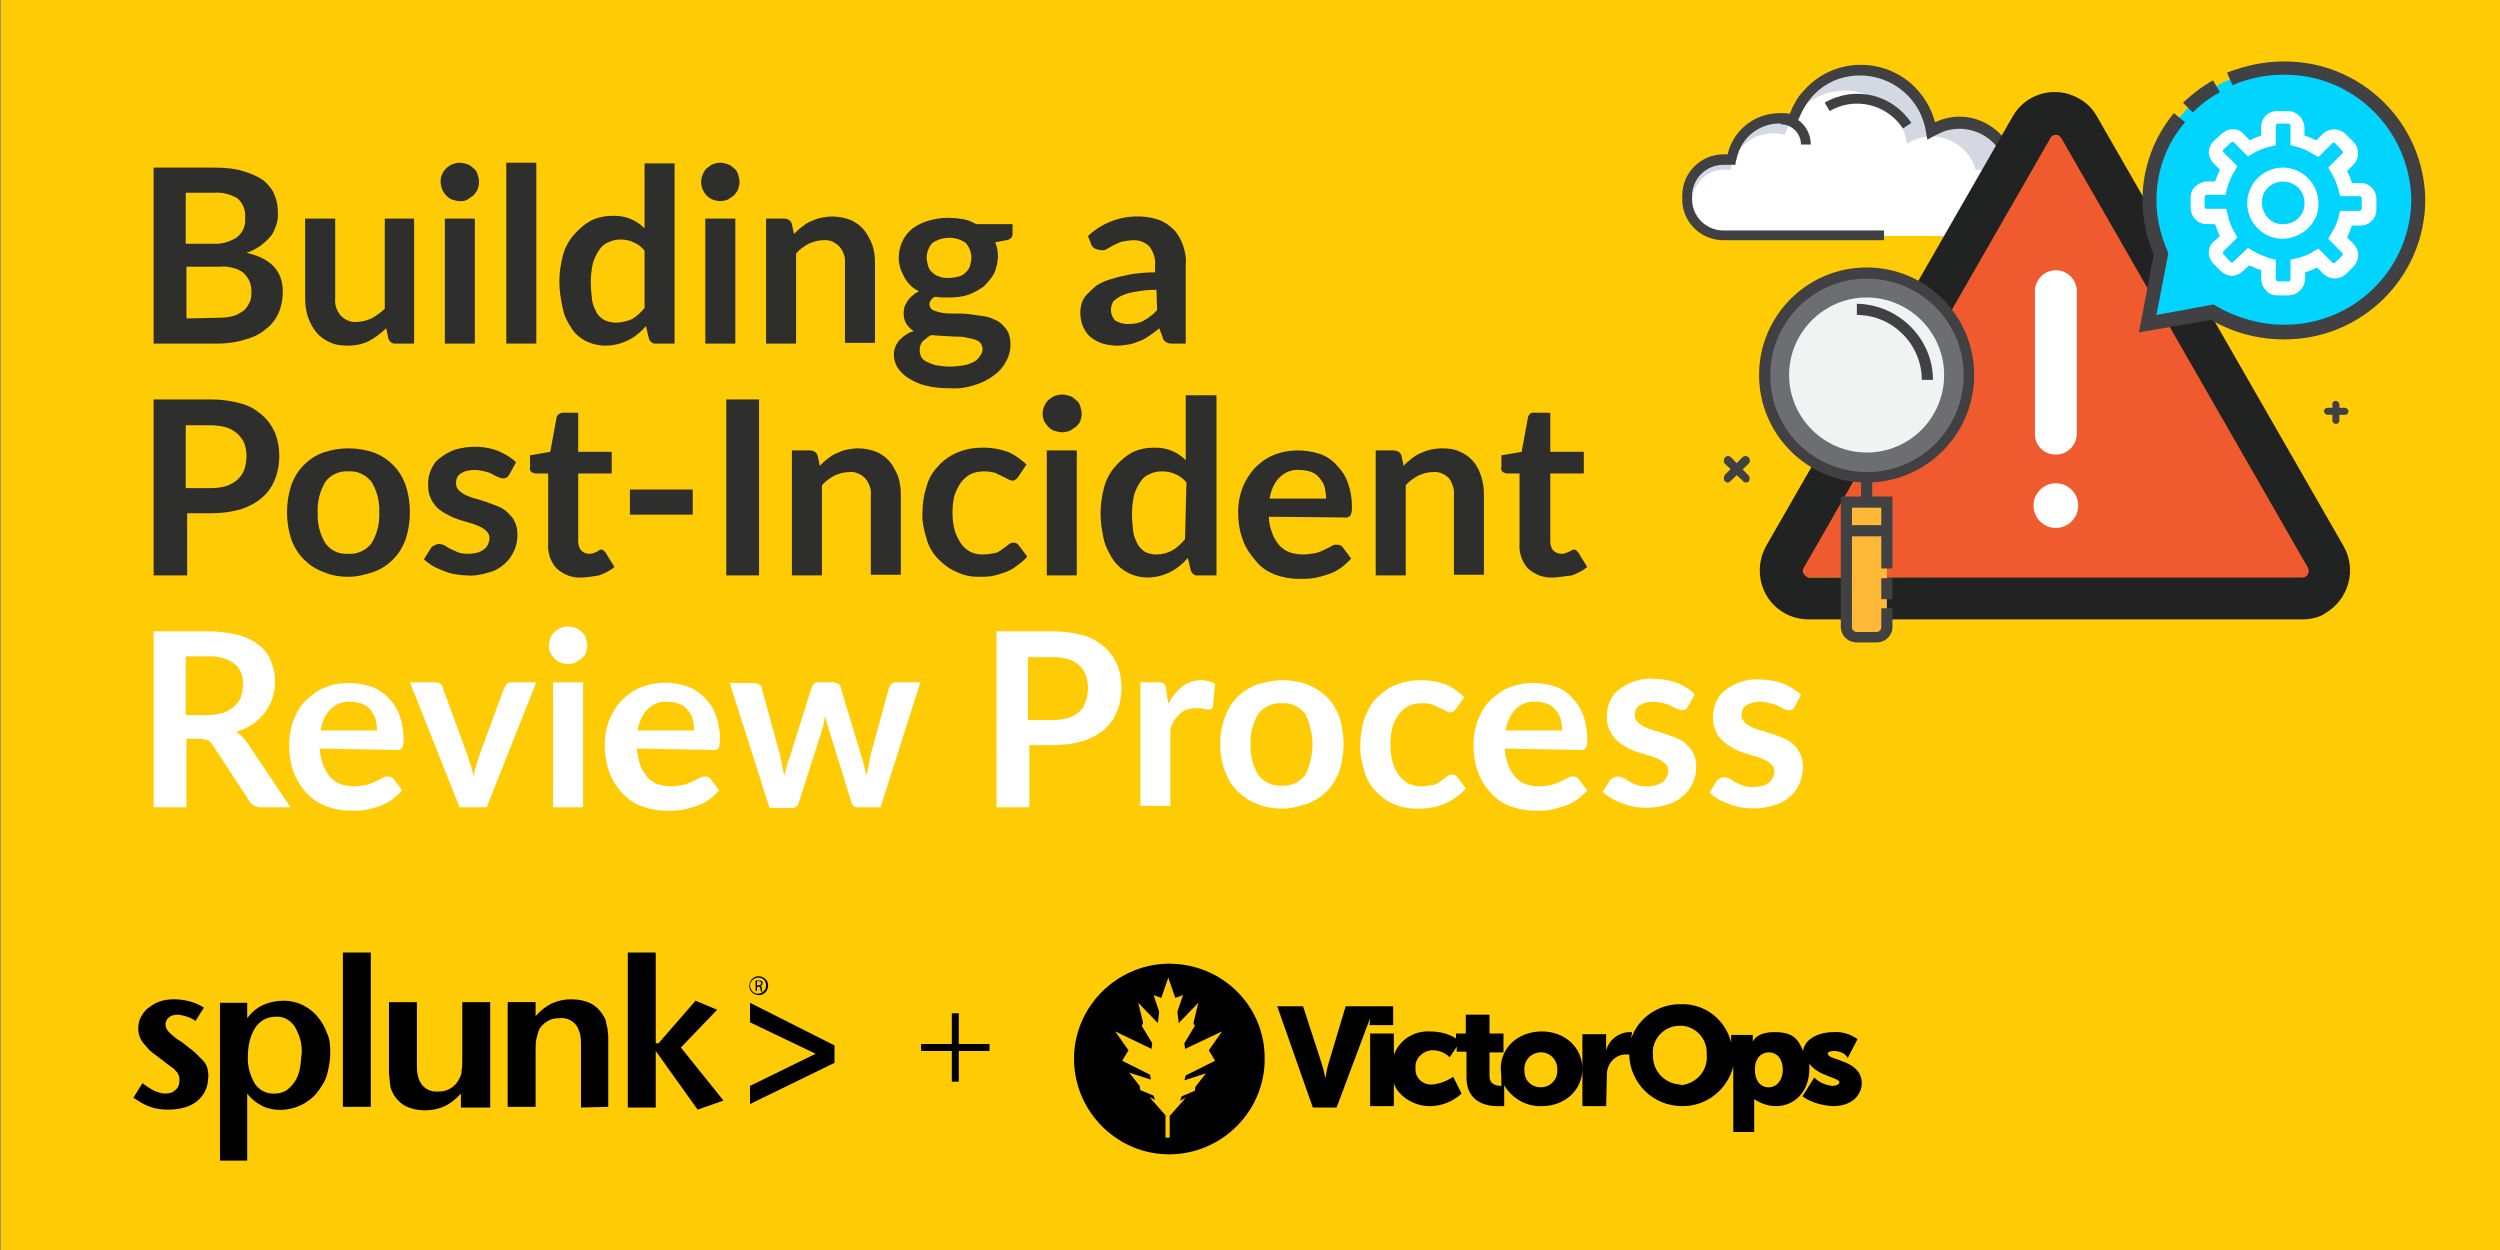 <?xml version="1.0" encoding="utf-8"?>
<!-- Generator: Adobe Illustrator 23.0.1, SVG Export Plug-In . SVG Version: 6.00 Build 0)  -->
<svg version="1.1" id="Layer_1" xmlns="http://www.w3.org/2000/svg" xmlns:xlink="http://www.w3.org/1999/xlink" x="0px" y="0px"
	 viewBox="0 0 358 179" style="enable-background:new 0 0 358 179;" xml:space="preserve">
<rect x="0" y="0" width="358" height="179" fill="#808080" stroke="none"/>
<style type="text/css">
	.st0{clip-path:url(#SVGID_2_);fill:#FFCB05;}
	.st1{clip-path:url(#SVGID_2_);fill:#2E2E2D;}
	.st2{clip-path:url(#SVGID_2_);fill:#FFFFFF;}
	.st3{clip-path:url(#SVGID_2_);fill-rule:evenodd;clip-rule:evenodd;}
	.st4{clip-path:url(#SVGID_2_);}
	.st5{clip-path:url(#SVGID_4_);}
	.st6{clip-path:url(#SVGID_6_);}
	.st7{clip-path:url(#SVGID_2_);fill:#D2D9E3;}
	.st8{clip-path:url(#SVGID_2_);fill:#414042;}
	.st9{clip-path:url(#SVGID_2_);fill:#F05A2F;}
	.st10{clip-path:url(#SVGID_2_);fill:#212222;}
	.st11{clip-path:url(#SVGID_2_);fill:#00D4FF;}
	.st12{clip-path:url(#SVGID_2_);fill:#F1F2F2;}
	.st13{clip-path:url(#SVGID_2_);fill:#6D6E71;}
	.st14{clip-path:url(#SVGID_2_);fill:#FFB936;}
</style>
<title>BA-Splunk+VictorOps-Building-a-Post-Incident-Review-Process-102</title>
<g>
	<defs>
		<rect id="SVGID_1_" x="0.1" y="0" width="358" height="179"/>
	</defs>
	<clipPath id="SVGID_2_">
		<use xlink:href="#SVGID_1_"  style="overflow:visible;"/>
	</clipPath>
	<rect x="0.1" y="0" class="st0" width="358" height="179"/>
	<path class="st1" d="M30.6,24c1.4,0,2.9,0.1,4.2,0.5c1,0.3,2,0.7,2.9,1.3c0.7,0.6,1.3,1.3,1.6,2.1c0.4,0.9,0.5,1.8,0.5,2.8
		c0,0.6-0.1,1.2-0.3,1.7c-0.2,0.5-0.4,1.1-0.8,1.5c-0.4,0.5-0.9,0.9-1.4,1.3c-0.6,0.4-1.3,0.8-2,1c3.5,0.8,5.2,2.6,5.2,5.6
		c0,1-0.2,2.1-0.6,3c-0.4,0.9-1,1.7-1.8,2.3c-0.8,0.7-1.8,1.2-2.9,1.5c-1.3,0.4-2.6,0.6-3.9,0.6H22V24H30.6z M26.6,27.6v7.3h3.7
		c1.3,0.1,2.5-0.2,3.6-0.9c0.9-0.7,1.3-1.7,1.2-2.8c0.1-1.1-0.3-2.1-1.1-2.8c-1-0.6-2.3-0.9-3.5-0.8L26.6,27.6z M31.4,45.5
		c0.7,0,1.5-0.1,2.2-0.3c0.5-0.2,1-0.5,1.4-0.8c0.3-0.3,0.6-0.8,0.8-1.2c0.2-0.5,0.2-1,0.2-1.5c0-0.5-0.1-1-0.3-1.5
		c-0.2-0.4-0.5-0.8-0.8-1.1c-0.4-0.3-0.9-0.6-1.4-0.7c-0.7-0.2-1.4-0.3-2.1-0.2h-4.7v7.4L31.4,45.5z"/>
	<path class="st1" d="M59.3,31.3v17.9h-2.6c-0.5,0.1-1-0.3-1.1-0.8L55.3,47c-0.7,0.7-1.5,1.3-2.4,1.8c-1,0.5-2,0.7-3.1,0.7
		c-0.9,0-1.8-0.1-2.6-0.5c-0.7-0.3-1.4-0.8-1.9-1.4c-0.5-0.6-0.9-1.4-1.2-2.2c-0.3-0.9-0.4-1.8-0.4-2.8V31.3H48v11.4
		c-0.1,0.9,0.2,1.8,0.8,2.5c0.6,0.6,1.4,1,2.3,0.9c0.7,0,1.4-0.2,2.1-0.5c0.7-0.4,1.3-0.8,1.9-1.4V31.3H59.3z"/>
	<path class="st1" d="M68.6,26.1c0,0.3-0.1,0.7-0.2,1c-0.1,0.3-0.4,0.6-0.6,0.9c-0.3,0.2-0.6,0.4-0.9,0.6c-0.3,0.2-0.7,0.2-1.1,0.2
		c-0.3,0-0.7-0.1-1-0.2c-0.3-0.1-0.6-0.3-0.9-0.6c-0.2-0.2-0.4-0.5-0.6-0.9c-0.1-0.3-0.2-0.7-0.2-1c0-0.4,0-0.7,0.2-1.1
		c0.1-0.3,0.3-0.6,0.6-0.9c0.2-0.2,0.5-0.4,0.9-0.6c0.3-0.1,0.7-0.2,1-0.2c0.4,0,0.7,0.1,1.1,0.2c0.3,0.1,0.6,0.3,0.9,0.6
		c0.3,0.2,0.5,0.5,0.6,0.9C68.5,25.3,68.6,25.7,68.6,26.1z M68,31.3v17.9h-4.3V31.3H68z"/>
	<path class="st1" d="M76.8,23.3v25.9h-4.3V23.3H76.8z"/>
	<path class="st1" d="M96.6,23.3v25.9H94c-0.5,0.1-1-0.3-1.1-0.8l-0.4-1.7c-0.7,0.8-1.5,1.5-2.5,2c-1,0.5-2.1,0.8-3.3,0.8
		c-0.9,0-1.8-0.2-2.7-0.6c-0.8-0.4-1.6-1-2.1-1.8c-0.6-0.9-1.1-1.8-1.3-2.9c-0.3-1.3-0.5-2.6-0.5-3.9c0-1.3,0.2-2.5,0.5-3.7
		c0.3-1.1,0.8-2.1,1.6-3c0.7-0.8,1.5-1.5,2.4-2c1-0.5,2.1-0.7,3.2-0.7c0.9,0,1.7,0.1,2.6,0.5c0.7,0.3,1.3,0.7,1.9,1.3v-9.3H96.6z
		 M92.3,35.9c-0.4-0.5-1-1-1.6-1.2c-0.6-0.3-1.2-0.4-1.8-0.4c-0.6,0-1.2,0.1-1.8,0.4c-0.5,0.2-1,0.6-1.3,1.1
		c-0.4,0.6-0.7,1.2-0.9,1.9c-0.2,0.9-0.3,1.8-0.3,2.7c0,0.9,0.1,1.8,0.2,2.7c0.1,0.6,0.4,1.2,0.7,1.8c0.3,0.4,0.7,0.8,1.2,1
		c0.5,0.2,1,0.3,1.5,0.3c0.8,0,1.6-0.2,2.3-0.5c0.7-0.4,1.3-1,1.8-1.6V35.9z"/>
	<path class="st1" d="M105.9,26.1c0,0.3-0.1,0.7-0.2,1c-0.1,0.3-0.4,0.6-0.6,0.9c-0.3,0.2-0.6,0.4-0.9,0.6c-0.3,0.1-0.7,0.2-1.1,0.2
		c-0.3,0-0.7-0.1-1-0.2c-0.3-0.1-0.6-0.3-0.9-0.6c-0.2-0.2-0.4-0.5-0.6-0.9c-0.1-0.3-0.2-0.7-0.2-1c0-0.7,0.3-1.5,0.8-2
		c0.3-0.2,0.5-0.4,0.9-0.6c0.3-0.1,0.7-0.2,1-0.2c0.4,0,0.7,0.1,1.1,0.2c0.3,0.1,0.6,0.3,0.9,0.6c0.3,0.2,0.5,0.5,0.6,0.9
		C105.8,25.3,105.9,25.7,105.9,26.1z M105.3,31.3v17.9H101V31.3L105.3,31.3z"/>
	<path class="st1" d="M113.7,33.5c0.4-0.4,0.7-0.7,1.1-1c0.4-0.3,0.8-0.6,1.3-0.8c0.5-0.2,0.9-0.4,1.4-0.5c0.5-0.1,1.1-0.2,1.7-0.2
		c0.9,0,1.8,0.2,2.6,0.5c0.7,0.3,1.4,0.8,1.9,1.4c0.5,0.6,0.9,1.4,1.2,2.1c0.3,0.9,0.4,1.8,0.4,2.7v11.4h-4.3V37.8
		c0.1-0.9-0.2-1.8-0.8-2.5c-0.6-0.6-1.4-1-2.3-0.9c-0.7,0-1.4,0.2-2.1,0.5c-0.7,0.4-1.3,0.8-1.8,1.4v12.9h-4.3V31.3h2.6
		c0.5,0,1,0.3,1.1,0.8L113.7,33.5z"/>
	<path class="st1" d="M145,31.9v1.6c0,0.5-0.3,0.8-0.9,0.9l-1.6,0.3c0.3,0.6,0.4,1.3,0.4,2c0,0.8-0.2,1.6-0.5,2.4
		c-0.4,0.7-0.9,1.3-1.5,1.9c-0.7,0.5-1.4,0.9-2.2,1.2c-0.9,0.3-1.8,0.4-2.8,0.4c-0.4,0-0.7,0-1,0l-1-0.1c-0.6,0.3-0.8,0.7-0.8,1.1
		c0,0.3,0.2,0.7,0.5,0.8c0.4,0.2,0.9,0.3,1.3,0.4c0.6,0.1,1.2,0.1,1.9,0.1s1.4,0,2.1,0.1c0.7,0.1,1.4,0.2,2.1,0.3
		c0.7,0.1,1.3,0.4,1.9,0.7c0.5,0.3,1,0.8,1.3,1.3c0.4,0.6,0.5,1.4,0.5,2.1c0,0.8-0.2,1.6-0.6,2.3c-0.4,0.8-1,1.5-1.7,2
		c-0.8,0.6-1.7,1.1-2.7,1.4c-1.2,0.4-2.4,0.6-3.7,0.5c-1.2,0-2.4-0.1-3.5-0.4c-0.9-0.2-1.7-0.6-2.5-1.1c-0.6-0.4-1.1-0.9-1.5-1.5
		c-0.3-0.5-0.5-1.2-0.5-1.8c0-0.8,0.3-1.5,0.8-2.1c0.6-0.6,1.3-1.1,2.1-1.3c-0.5-0.2-0.8-0.6-1.1-1c-0.3-0.5-0.4-1-0.4-1.6
		c0-0.3,0.1-0.6,0.1-0.8c0.1-0.3,0.3-0.6,0.4-0.8c0.2-0.3,0.4-0.6,0.7-0.8c0.3-0.3,0.6-0.5,1-0.7c-0.9-0.4-1.6-1.1-2.1-2
		c-0.5-0.9-0.8-1.8-0.8-2.8c0-1.6,0.7-3.2,2-4.2c0.7-0.5,1.5-0.9,2.3-1.1c1.6-0.5,3.3-0.5,5-0.2c0.6,0.1,1.3,0.4,1.8,0.7H145z
		 M140.7,50c0-0.3-0.1-0.6-0.3-0.9c-0.2-0.2-0.5-0.4-0.9-0.5c-0.4-0.1-0.8-0.2-1.3-0.3c-0.5-0.1-1-0.1-1.5-0.1l-1.7-0.1
		c-0.6,0-1.1-0.1-1.7-0.1c-0.4,0.2-0.8,0.6-1.2,0.9c-0.3,0.4-0.4,0.8-0.4,1.3c0,0.3,0.1,0.6,0.2,0.9c0.2,0.3,0.4,0.5,0.8,0.7
		c0.4,0.2,0.9,0.4,1.3,0.5c0.7,0.1,1.3,0.2,2,0.2c0.7,0,1.4-0.1,2.1-0.2c0.5-0.1,1-0.3,1.4-0.5c0.3-0.2,0.6-0.4,0.8-0.8
		C140.6,50.7,140.7,50.3,140.7,50z M135.9,39.8c0.5,0,0.9-0.1,1.4-0.2c0.4-0.1,0.7-0.3,1-0.6c0.3-0.3,0.5-0.6,0.6-0.9
		c0.1-0.4,0.2-0.8,0.2-1.2c0-0.8-0.3-1.5-0.8-2.1c-1.4-1-3.3-1-4.8,0c-0.5,0.6-0.8,1.3-0.8,2.1c0,0.4,0.1,0.8,0.2,1.2
		c0.1,0.3,0.3,0.7,0.6,0.9c0.3,0.3,0.6,0.5,1,0.6C134.9,39.8,135.4,39.8,135.9,39.8L135.9,39.8z"/>
	<path class="st1" d="M155.8,33.8c2-1.9,4.7-2.9,7.4-2.8c1,0,1.9,0.2,2.8,0.5c0.8,0.3,1.5,0.8,2.1,1.4c0.6,0.6,1,1.4,1.3,2.2
		c0.3,0.9,0.5,1.8,0.4,2.8v11.3h-1.9c-0.3,0-0.6,0-0.9-0.2c-0.3-0.2-0.5-0.4-0.5-0.7L166,47c-0.4,0.4-0.9,0.7-1.3,1
		c-0.4,0.3-0.9,0.6-1.4,0.8c-0.5,0.2-1,0.4-1.5,0.5c-0.6,0.1-1.2,0.2-1.8,0.2c-0.7,0-1.4-0.1-2.1-0.3c-0.6-0.2-1.2-0.5-1.7-0.9
		c-0.5-0.4-0.8-0.9-1.1-1.5c-0.3-0.7-0.4-1.4-0.4-2.1c0-0.5,0.1-0.9,0.2-1.3c0.2-0.5,0.4-0.9,0.8-1.3c0.4-0.4,0.8-0.8,1.3-1.2
		c0.6-0.4,1.3-0.7,2-0.9c0.9-0.3,1.8-0.5,2.8-0.7c1.2-0.2,2.4-0.3,3.6-0.3v-1c0.1-0.9-0.2-1.9-0.8-2.7c-0.6-0.6-1.4-0.9-2.2-0.9
		c-0.6,0-1.2,0.1-1.7,0.2c-0.4,0.1-0.8,0.3-1.2,0.5l-0.9,0.5c-0.3,0.2-0.6,0.3-1,0.2c-0.3,0-0.5-0.1-0.8-0.2
		c-0.2-0.1-0.4-0.3-0.5-0.5L155.8,33.8z M165.6,41.5c-1.1,0-2.1,0.1-3.1,0.3c-0.7,0.1-1.4,0.3-2,0.6c-0.4,0.2-0.8,0.5-1.1,0.8
		c-0.5,0.9-0.4,2,0.3,2.7c0.5,0.3,1.1,0.5,1.8,0.5c0.8,0,1.6-0.1,2.3-0.5c0.7-0.4,1.4-0.9,1.9-1.5L165.6,41.5z"/>
	<path class="st1" d="M30.2,57.2c1.5,0,3,0.2,4.4,0.6c1.1,0.3,2.1,0.9,3,1.7c0.8,0.7,1.4,1.6,1.8,2.5c0.8,2.1,0.8,4.5,0,6.6
		c-0.4,1-1,1.9-1.8,2.6c-0.9,0.8-1.9,1.3-3,1.7c-1.4,0.4-2.8,0.6-4.3,0.6h-3.5v8.9H22V57.2H30.2z M30.2,69.9c0.8,0,1.5-0.1,2.2-0.3
		c0.6-0.2,1.1-0.5,1.6-0.9c0.4-0.4,0.8-0.9,1-1.5c0.2-0.6,0.3-1.3,0.3-1.9c0-0.6-0.1-1.2-0.3-1.8c-0.2-0.5-0.6-1-1-1.4
		c-0.5-0.4-1-0.7-1.6-0.9c-0.7-0.2-1.5-0.3-2.3-0.3h-3.5v9L30.2,69.9z"/>
	<path class="st1" d="M49.9,64.2c1.2,0,2.5,0.2,3.6,0.6c1.1,0.4,2,1,2.8,1.8c0.8,0.8,1.4,1.8,1.8,2.9c0.8,2.5,0.8,5.2,0,7.7
		c-0.4,1.1-1,2.1-1.8,2.9c-0.8,0.8-1.7,1.4-2.8,1.8c-1.2,0.4-2.4,0.7-3.6,0.7c-1.2,0-2.5-0.2-3.6-0.7c-1.1-0.4-2-1-2.8-1.8
		c-0.8-0.8-1.4-1.8-1.8-2.9c-0.8-2.5-0.8-5.2,0-7.7c0.4-1.1,1-2.1,1.8-2.9c0.8-0.8,1.7-1.4,2.8-1.8C47.5,64.4,48.7,64.2,49.9,64.2z
		 M49.9,79.3c1.3,0.1,2.5-0.5,3.3-1.5c0.8-1.3,1.2-2.9,1.1-4.4c0.1-1.5-0.3-3.1-1.1-4.4c-0.8-1-2-1.6-3.3-1.5
		c-1.3-0.1-2.6,0.5-3.3,1.5c-0.8,1.3-1.2,2.9-1.1,4.4c-0.1,1.5,0.3,3.1,1.1,4.4C47.4,78.9,48.6,79.4,49.9,79.3z"/>
	<path class="st1" d="M72.9,68c-0.1,0.2-0.2,0.3-0.4,0.4c-0.1,0.1-0.3,0.1-0.5,0.1c-0.2,0-0.5-0.1-0.7-0.2c-0.2-0.1-0.5-0.2-0.8-0.4
		c-0.3-0.2-0.7-0.3-1.1-0.4c-0.5-0.1-0.9-0.2-1.4-0.2c-0.7,0-1.4,0.1-2,0.5c-0.5,0.3-0.7,0.8-0.7,1.4c0,0.4,0.1,0.7,0.4,1
		c0.3,0.3,0.6,0.5,1,0.7c0.5,0.2,0.9,0.4,1.4,0.5l1.6,0.5c0.5,0.2,1.1,0.4,1.6,0.6c0.5,0.2,1,0.5,1.4,0.9c0.4,0.4,0.8,0.8,1,1.3
		c0.3,0.6,0.4,1.2,0.4,1.8c0,0.8-0.1,1.6-0.5,2.4c-0.3,0.7-0.8,1.4-1.4,1.9c-0.7,0.6-1.4,1-2.3,1.2c-1,0.3-2,0.5-3.1,0.4
		c-0.6,0-1.2-0.1-1.8-0.2c-0.6-0.1-1.1-0.3-1.6-0.5c-0.5-0.2-1-0.4-1.5-0.7c-0.4-0.3-0.8-0.5-1.2-0.9l1-1.6c0.1-0.2,0.3-0.3,0.5-0.4
		c0.2-0.1,0.4-0.2,0.7-0.2c0.3,0,0.5,0.1,0.8,0.2c0.2,0.2,0.5,0.3,0.8,0.5c0.4,0.2,0.7,0.3,1.1,0.5c0.5,0.2,1.1,0.2,1.6,0.2
		c0.4,0,0.9-0.1,1.3-0.2c0.3-0.1,0.6-0.3,0.9-0.5c0.2-0.2,0.4-0.4,0.5-0.7c0.1-0.3,0.2-0.5,0.2-0.8c0-0.4-0.1-0.7-0.4-1
		c-0.3-0.3-0.6-0.5-1-0.7c-0.5-0.2-0.9-0.4-1.4-0.5c-0.5-0.2-1.1-0.3-1.6-0.5c-0.6-0.2-1.1-0.4-1.6-0.7c-0.5-0.2-1-0.6-1.4-0.9
		c-0.4-0.4-0.8-0.9-1-1.4c-0.3-0.6-0.4-1.3-0.4-2c0-0.7,0.1-1.4,0.4-2.1c0.3-0.7,0.7-1.3,1.3-1.7c0.6-0.5,1.3-0.9,2.1-1.2
		c2.1-0.6,4.3-0.6,6.3,0.2c0.9,0.4,1.8,0.9,2.5,1.6L72.9,68z"/>
	<path class="st1" d="M83.3,82.7c-1.3,0.1-2.6-0.4-3.6-1.3c-0.9-1-1.3-2.3-1.2-3.6v-10h-1.8c-0.2,0-0.4-0.1-0.6-0.2
		c-0.2-0.2-0.3-0.4-0.2-0.7v-1.7l2.9-0.5l0.9-4.9c0-0.2,0.2-0.4,0.3-0.5c0.2-0.1,0.4-0.2,0.6-0.2h2.2v5.6h4.8v3.1h-4.8v9.7
		c0,0.5,0.1,0.9,0.4,1.3c0.3,0.3,0.7,0.5,1.1,0.5c0.2,0,0.5,0,0.7-0.1c0.2-0.1,0.3-0.1,0.5-0.2c0.1-0.1,0.2-0.1,0.3-0.2
		c0.1-0.1,0.2-0.1,0.3-0.1c0.1,0,0.2,0,0.3,0.1c0.1,0.1,0.2,0.2,0.3,0.3l1.3,2.1c-0.6,0.5-1.4,0.9-2.2,1.2
		C85,82.5,84.2,82.7,83.3,82.7z"/>
	<path class="st1" d="M90.2,70.1h9v3.6h-9V70.1z"/>
	<path class="st1" d="M108.7,82.4H104V57.2h4.7L108.7,82.4z"/>
	<path class="st1" d="M117.4,66.7c0.4-0.4,0.7-0.7,1.1-1c0.4-0.3,0.8-0.6,1.3-0.8c0.5-0.2,0.9-0.4,1.4-0.5c0.6-0.1,1.1-0.2,1.7-0.2
		c0.9,0,1.8,0.2,2.6,0.5c0.7,0.3,1.4,0.8,1.9,1.4c0.5,0.6,0.9,1.4,1.2,2.1c0.3,0.9,0.4,1.8,0.4,2.7v11.4h-4.3V71
		c0.1-0.9-0.2-1.8-0.8-2.5c-0.6-0.6-1.4-1-2.3-0.9c-0.7,0-1.4,0.2-2.1,0.5c-0.7,0.4-1.3,0.8-1.8,1.4v12.9h-4.3V64.5h2.6
		c0.5,0,1,0.3,1.1,0.8L117.4,66.7z"/>
	<path class="st1" d="M145.8,68.3c-0.1,0.1-0.2,0.3-0.4,0.4c-0.2,0.1-0.3,0.2-0.5,0.1c-0.2,0-0.4-0.1-0.6-0.2
		c-0.2-0.1-0.5-0.3-0.8-0.4c-0.3-0.2-0.7-0.3-1-0.5c-0.5-0.1-1-0.2-1.5-0.2c-0.7,0-1.4,0.1-2,0.4c-0.6,0.3-1,0.7-1.4,1.2
		c-0.4,0.6-0.7,1.2-0.9,1.8c-0.2,0.8-0.3,1.6-0.3,2.5c0,0.9,0.1,1.7,0.3,2.5c0.2,0.7,0.5,1.3,0.9,1.9c0.3,0.5,0.8,0.9,1.3,1.2
		c0.6,0.3,1.2,0.4,1.9,0.4c0.6,0,1.1-0.1,1.7-0.2c0.4-0.1,0.7-0.3,1.1-0.6l0.8-0.6c0.2-0.2,0.5-0.3,0.7-0.3c0.3,0,0.6,0.1,0.8,0.4
		l1.2,1.6c-0.4,0.5-1,1-1.6,1.4c-0.5,0.4-1.1,0.7-1.7,0.9c-0.6,0.2-1.2,0.4-1.8,0.5c-0.6,0.1-1.3,0.1-1.9,0.1
		c-1.1,0-2.1-0.2-3.1-0.7c-1-0.4-1.8-1-2.6-1.8c-0.8-0.8-1.4-1.8-1.7-2.9c-0.4-1.3-0.7-2.6-0.6-3.9c0-1.2,0.2-2.5,0.6-3.7
		c0.3-1.1,0.9-2.1,1.7-2.9c0.7-0.8,1.7-1.5,2.7-1.9c1.2-0.5,2.4-0.7,3.7-0.7c1.2,0,2.4,0.2,3.5,0.6c1,0.4,1.9,1.1,2.7,1.8
		L145.8,68.3z"/>
	<path class="st1" d="M154.9,59.3c0,0.3-0.1,0.7-0.2,1c-0.1,0.3-0.4,0.6-0.6,0.8c-0.3,0.2-0.6,0.4-0.9,0.6c-0.3,0.1-0.7,0.2-1.1,0.2
		c-0.4,0-0.7-0.1-1.1-0.2c-0.3-0.1-0.6-0.3-0.9-0.6c-0.2-0.2-0.4-0.5-0.6-0.8c-0.1-0.3-0.2-0.7-0.2-1c0-0.7,0.3-1.5,0.8-2
		c0.3-0.2,0.5-0.4,0.9-0.6c0.3-0.1,0.7-0.2,1.1-0.2c0.4,0,0.7,0.1,1.1,0.2c0.3,0.1,0.6,0.3,0.9,0.6c0.3,0.2,0.5,0.5,0.6,0.9
		C154.8,58.5,154.9,58.9,154.9,59.3z M154.2,64.5v17.9h-4.3V64.5L154.2,64.5z"/>
	<path class="st1" d="M174.2,56.5v25.9h-2.6c-0.5,0.1-1-0.3-1.1-0.8l-0.4-1.7c-0.7,0.8-1.5,1.5-2.5,2c-1,0.5-2.1,0.8-3.3,0.8
		c-1.9,0-3.7-0.9-4.8-2.4c-0.6-0.9-1.1-1.8-1.4-2.9c-0.3-1.3-0.5-2.6-0.5-3.9c0-1.3,0.2-2.5,0.5-3.7c0.3-1.1,0.8-2.1,1.6-3
		c0.7-0.8,1.5-1.5,2.4-2c1-0.5,2.1-0.7,3.2-0.7c0.9,0,1.7,0.1,2.6,0.5c0.7,0.3,1.3,0.7,1.9,1.3v-9.3H174.2z M169.9,69.1
		c-0.4-0.5-1-1-1.6-1.2c-0.6-0.3-1.2-0.4-1.9-0.4c-0.6,0-1.2,0.1-1.8,0.4c-0.5,0.2-1,0.6-1.3,1.1c-0.4,0.6-0.7,1.2-0.9,1.9
		c-0.2,0.9-0.3,1.8-0.3,2.7c0,0.9,0.1,1.8,0.2,2.7c0.1,0.6,0.4,1.2,0.7,1.8c0.3,0.4,0.7,0.8,1.1,1c0.5,0.2,1,0.3,1.5,0.3
		c0.8,0,1.6-0.2,2.3-0.6c0.7-0.4,1.3-1,1.8-1.6L169.9,69.1z"/>
	<path class="st1" d="M181.7,74c0,0.8,0.2,1.6,0.5,2.4c0.2,0.6,0.6,1.2,1,1.7c0.4,0.4,0.9,0.8,1.5,1c0.6,0.2,1.3,0.3,1.9,0.3
		c0.6,0,1.2-0.1,1.8-0.2c0.5-0.1,0.9-0.3,1.3-0.5l1-0.5c0.2-0.2,0.5-0.2,0.8-0.2c0.3,0,0.6,0.1,0.8,0.4l1.2,1.6
		c-0.5,0.5-1,1-1.6,1.4c-0.6,0.4-1.2,0.7-1.9,0.9c-0.6,0.2-1.3,0.4-2,0.5c-0.6,0.1-1.3,0.1-1.9,0.1c-1.2,0-2.4-0.2-3.5-0.6
		c-1-0.4-2-1-2.7-1.9c-0.8-0.9-1.5-1.9-1.9-3c-0.5-1.3-0.7-2.7-0.7-4.1c0-1.2,0.2-2.3,0.6-3.4c0.4-1,1-2,1.7-2.8
		c0.8-0.8,1.7-1.5,2.7-1.9c2.1-0.9,4.5-0.9,6.7-0.2c0.9,0.3,1.8,0.9,2.4,1.6c0.7,0.7,1.3,1.6,1.6,2.5c0.4,1.1,0.6,2.3,0.6,3.4
		c0,0.4,0,0.9-0.2,1.3c-0.2,0.2-0.5,0.4-0.8,0.3L181.7,74z M189.9,71.4c0-0.5-0.1-1.1-0.2-1.6c-0.1-0.5-0.4-0.9-0.7-1.3
		c-0.3-0.4-0.7-0.7-1.2-0.9c-0.5-0.2-1.1-0.3-1.7-0.3c-1.1-0.1-2.1,0.3-2.9,1.1c-0.8,0.8-1.2,1.9-1.4,3L189.9,71.4z"/>
	<path class="st1" d="M201,66.7c0.4-0.4,0.7-0.7,1.1-1c0.4-0.3,0.8-0.6,1.3-0.8c0.5-0.2,0.9-0.4,1.4-0.5c0.5-0.1,1.1-0.2,1.7-0.2
		c0.9,0,1.8,0.1,2.6,0.5c0.7,0.3,1.4,0.8,1.9,1.4c0.5,0.6,0.9,1.4,1.1,2.1c0.3,0.9,0.4,1.8,0.4,2.7v11.4h-4.3V71
		c0.1-0.9-0.2-1.8-0.7-2.5c-0.6-0.6-1.4-1-2.3-0.9c-0.7,0-1.4,0.2-2.1,0.5c-0.7,0.4-1.3,0.8-1.8,1.4v12.9H197V64.5h2.6
		c0.5,0,1,0.3,1.1,0.8L201,66.7z"/>
	<path class="st1" d="M222.4,82.7c-1.3,0.1-2.6-0.4-3.6-1.3c-0.9-1-1.3-2.3-1.2-3.6v-10h-1.8c-0.2,0-0.4-0.1-0.6-0.2
		c-0.2-0.2-0.3-0.4-0.2-0.7v-1.7l2.9-0.5l0.9-4.9c0.1-0.5,0.5-0.8,1-0.7h2.2v5.6h4.8v3.1h-4.8v9.7c0,0.5,0.1,0.9,0.4,1.3
		c0.3,0.3,0.7,0.5,1.1,0.5c0.2,0,0.5,0,0.7-0.1c0.2-0.1,0.3-0.1,0.5-0.2c0.1-0.1,0.2-0.1,0.4-0.2c0.1-0.1,0.2-0.1,0.3-0.1
		c0.1,0,0.2,0,0.3,0.1c0.1,0.1,0.2,0.2,0.3,0.3l1.3,2.1c-0.6,0.5-1.4,0.9-2.2,1.2C224.1,82.5,223.2,82.7,222.4,82.7z"/>
	<path class="st2" d="M41.6,115.6h-4.2c-0.7,0-1.4-0.3-1.7-0.9l-5.3-8.1c-0.2-0.3-0.4-0.5-0.7-0.6c-0.3-0.1-0.7-0.2-1-0.2h-2v9.8H22
		V90.4h7.7c1.5,0,3,0.2,4.4,0.5c1.1,0.3,2.1,0.8,3,1.5c0.8,0.6,1.4,1.4,1.7,2.3c0.4,0.9,0.6,1.9,0.6,2.9c0,0.8-0.1,1.6-0.4,2.4
		c-0.2,0.7-0.6,1.4-1.1,2.1c-0.5,0.6-1.1,1.2-1.7,1.6c-0.7,0.5-1.5,0.8-2.4,1.1c0.3,0.2,0.6,0.4,0.8,0.6c0.3,0.3,0.5,0.5,0.7,0.8
		L41.6,115.6z M29.6,102.4c0.8,0,1.6-0.1,2.3-0.3c0.6-0.2,1.1-0.5,1.6-0.9c0.4-0.4,0.8-0.8,1-1.4c0.2-0.6,0.3-1.2,0.3-1.8
		c0.1-1.1-0.4-2.3-1.3-3c-1.1-0.8-2.5-1.1-3.9-1h-3v8.4L29.6,102.4z"/>
	<path class="st2" d="M45.8,107.2c0,0.8,0.2,1.6,0.5,2.4c0.2,0.6,0.6,1.2,1,1.7c0.4,0.4,0.9,0.8,1.5,1c0.6,0.2,1.3,0.3,1.9,0.3
		c0.6,0,1.2-0.1,1.8-0.2c0.5-0.2,0.9-0.3,1.3-0.5l1-0.5c0.2-0.2,0.5-0.2,0.8-0.2c0.3,0,0.6,0.1,0.8,0.4l1.2,1.6
		c-0.5,0.5-1,1-1.6,1.4c-0.6,0.4-1.2,0.7-1.8,0.9c-0.7,0.2-1.3,0.4-2,0.5c-0.6,0.1-1.3,0.1-1.9,0.1c-1.2,0-2.4-0.2-3.5-0.6
		c-1-0.4-2-1-2.8-1.8c-0.8-0.9-1.5-1.9-1.9-3c-0.5-1.3-0.7-2.7-0.7-4.1c0-1.2,0.2-2.3,0.6-3.4c0.4-1,0.9-2,1.7-2.8
		c0.8-0.8,1.7-1.5,2.7-1.9c1.1-0.5,2.4-0.7,3.6-0.7c1.1,0,2.1,0.2,3.1,0.5c0.9,0.3,1.8,0.9,2.5,1.6c0.7,0.7,1.3,1.6,1.6,2.5
		c0.4,1.1,0.6,2.3,0.6,3.4c0,0.4,0,0.9-0.2,1.3c-0.2,0.2-0.5,0.4-0.8,0.3L45.8,107.2z M54,104.6c0-0.5-0.1-1.1-0.2-1.6
		c-0.2-0.5-0.4-0.9-0.7-1.3c-0.3-0.4-0.7-0.7-1.2-0.9c-0.5-0.2-1.1-0.3-1.7-0.3c-1.1-0.1-2.1,0.3-2.9,1.1c-0.8,0.8-1.2,1.9-1.4,3
		L54,104.6z"/>
	<path class="st2" d="M76.8,97.7l-7.1,17.9h-3.9l-7.1-17.9h3.5c0.3,0,0.6,0.1,0.8,0.2c0.2,0.1,0.4,0.3,0.4,0.6l3.5,9.5
		c0.2,0.6,0.3,1.1,0.5,1.6s0.3,1.1,0.4,1.6c0.1-0.5,0.2-1.1,0.4-1.6s0.3-1.1,0.5-1.6l3.5-9.5c0.1-0.2,0.2-0.4,0.4-0.6
		c0.2-0.2,0.5-0.2,0.8-0.2H76.8z"/>
	<path class="st2" d="M84.1,92.5c0,0.3-0.1,0.7-0.2,1c-0.1,0.3-0.4,0.6-0.6,0.8c-0.3,0.2-0.6,0.4-0.9,0.6c-0.3,0.1-0.7,0.2-1.1,0.2
		c-0.3,0-0.7-0.1-1-0.2c-0.3-0.1-0.6-0.3-0.9-0.6c-0.2-0.2-0.4-0.5-0.6-0.8c-0.1-0.3-0.2-0.7-0.2-1c0-0.4,0.1-0.7,0.2-1.1
		c0.1-0.3,0.3-0.6,0.6-0.9c0.2-0.2,0.5-0.4,0.9-0.6c0.3-0.1,0.7-0.2,1-0.2c0.4,0,0.7,0.1,1.1,0.2c0.3,0.1,0.6,0.3,0.9,0.6
		c0.3,0.2,0.5,0.5,0.6,0.9C84,91.8,84.1,92.2,84.1,92.5z M83.5,97.7v17.9h-4.3V97.7L83.5,97.7z"/>
	<path class="st2" d="M91.2,107.2c0.1,0.8,0.2,1.6,0.5,2.4c0.2,0.6,0.6,1.2,1,1.7c0.4,0.4,0.9,0.8,1.5,1c0.6,0.2,1.3,0.3,1.9,0.3
		c0.6,0,1.2-0.1,1.8-0.2c0.5-0.2,0.9-0.3,1.3-0.5l1-0.5c0.2-0.2,0.5-0.2,0.8-0.2c0.3,0,0.6,0.1,0.8,0.4l1.2,1.6
		c-0.5,0.5-1,1-1.6,1.4c-0.6,0.4-1.2,0.7-1.9,0.9c-0.7,0.2-1.3,0.4-2,0.5c-0.7,0.1-1.3,0.1-2,0.1c-1.2,0-2.4-0.2-3.5-0.6
		c-1.1-0.4-2-1-2.8-1.8c-0.8-0.9-1.5-1.9-1.9-3c-0.5-1.3-0.7-2.7-0.7-4.1c0-1.2,0.2-2.3,0.6-3.4c0.4-1,1-2,1.7-2.8
		c0.8-0.8,1.7-1.5,2.7-1.9c2.2-0.9,4.6-1,6.8-0.2c0.9,0.3,1.8,0.9,2.5,1.6c0.7,0.7,1.3,1.6,1.6,2.5c0.4,1.1,0.6,2.3,0.6,3.4
		c0,0.4,0,0.9-0.2,1.3c-0.2,0.3-0.5,0.4-0.8,0.3L91.2,107.2z M99.4,104.6c0-0.5-0.1-1.1-0.2-1.6c-0.1-0.5-0.4-0.9-0.7-1.3
		c-0.3-0.4-0.7-0.7-1.2-0.9c-0.5-0.2-1.1-0.3-1.7-0.3c-1.1-0.1-2.1,0.3-2.9,1.1c-0.8,0.8-1.2,1.9-1.4,3L99.4,104.6z"/>
	<path class="st2" d="M131.8,97.7l-5.7,17.9h-3.4c-0.4,0-0.7-0.3-0.8-0.8l-3.2-10.3c-0.1-0.3-0.2-0.7-0.3-1s-0.2-0.7-0.2-1
		c-0.1,0.3-0.2,0.7-0.2,1c-0.1,0.4-0.2,0.7-0.3,1.1l-3.3,10.3c-0.1,0.5-0.5,0.8-0.9,0.8h-3.3l-5.7-17.9h3.4c0.3,0,0.6,0.1,0.8,0.2
		c0.2,0.1,0.4,0.3,0.4,0.6l2.6,9.5c0.1,0.5,0.2,1,0.3,1.5s0.2,1,0.3,1.5c0.1-0.5,0.3-1,0.4-1.5s0.3-1,0.5-1.5l3-9.6
		c0.1-0.2,0.2-0.4,0.4-0.6c0.2-0.2,0.5-0.2,0.7-0.2h1.9c0.3,0,0.5,0.1,0.8,0.2c0.2,0.1,0.4,0.3,0.4,0.6l2.9,9.6
		c0.2,0.5,0.3,1,0.4,1.5l0.4,1.5c0.2-1,0.4-2,0.6-3.1l2.6-9.5c0.1-0.2,0.2-0.4,0.4-0.6c0.2-0.2,0.5-0.2,0.8-0.2L131.8,97.7z"/>
	<path class="st2" d="M150.8,90.4c1.5,0,3,0.2,4.4,0.6c1.1,0.3,2.1,0.9,3,1.7c0.8,0.7,1.4,1.6,1.8,2.5c0.8,2.1,0.8,4.5,0,6.6
		c-0.4,1-1,1.9-1.8,2.6c-0.9,0.8-1.9,1.3-3,1.7c-1.4,0.4-2.8,0.6-4.3,0.6h-3.5v8.9h-4.7V90.4H150.8z M150.8,103.1
		c0.8,0,1.5-0.1,2.2-0.3c0.6-0.2,1.1-0.5,1.6-0.9c0.4-0.4,0.7-0.9,0.9-1.5c0.2-0.6,0.3-1.3,0.3-1.9c0-0.6-0.1-1.2-0.3-1.8
		c-0.2-0.5-0.5-1-0.9-1.4c-0.5-0.4-1-0.7-1.6-0.9c-0.7-0.2-1.5-0.3-2.3-0.3h-3.5v9L150.8,103.1z"/>
	<path class="st2" d="M167.3,100.8c0.5-1,1.2-1.8,2-2.5c0.8-0.6,1.7-0.9,2.7-0.9c0.7,0,1.4,0.2,2,0.5l-0.3,3.2
		c0,0.2-0.1,0.3-0.2,0.4c-0.1,0.1-0.3,0.1-0.4,0.1c-0.3,0-0.5,0-0.8-0.1c-0.3-0.1-0.7-0.1-1-0.1c-0.4,0-0.9,0.1-1.3,0.2
		c-0.4,0.1-0.7,0.3-1,0.6c-0.3,0.3-0.6,0.6-0.8,0.9c-0.2,0.4-0.5,0.8-0.6,1.3v11h-4.3V97.7h2.5c0.5-0.1,1.1,0.2,1.2,0.8
		c0,0.1,0,0.2,0,0.3L167.3,100.8z"/>
	<path class="st2" d="M183.6,97.4c1.2,0,2.5,0.2,3.6,0.6c1,0.4,2,1,2.8,1.8c0.8,0.8,1.4,1.8,1.8,2.9c0.8,2.5,0.8,5.2,0,7.7
		c-0.4,1.1-1,2.1-1.8,2.9c-0.8,0.8-1.7,1.4-2.8,1.8c-1.2,0.4-2.4,0.7-3.6,0.7c-1.2,0-2.5-0.2-3.6-0.7c-1.1-0.4-2-1-2.8-1.8
		c-0.8-0.8-1.4-1.8-1.8-2.9c-0.9-2.5-0.9-5.2,0-7.7c0.4-1.1,1-2.1,1.8-2.9c0.8-0.8,1.8-1.4,2.8-1.8
		C181.2,97.7,182.4,97.4,183.6,97.4z M183.6,112.5c1.3,0.1,2.5-0.5,3.3-1.5c1.4-2.8,1.4-6,0-8.8c-0.8-1-2-1.6-3.3-1.5
		c-1.3-0.1-2.6,0.5-3.4,1.5c-0.8,1.3-1.2,2.9-1.1,4.4c-0.1,1.5,0.3,3.1,1.1,4.4C181.1,112.1,182.3,112.6,183.6,112.5z"/>
	<path class="st2" d="M208.5,101.5c-0.1,0.1-0.2,0.3-0.4,0.4c-0.2,0.1-0.3,0.2-0.5,0.1c-0.2,0-0.4-0.1-0.6-0.2
		c-0.2-0.1-0.5-0.3-0.8-0.4c-0.3-0.2-0.7-0.3-1-0.5c-0.5-0.1-1-0.2-1.5-0.2c-0.7,0-1.4,0.1-2,0.4c-0.6,0.3-1,0.7-1.4,1.2
		c-0.4,0.6-0.7,1.2-0.9,1.8c-0.2,0.8-0.3,1.6-0.3,2.5c0,0.9,0.1,1.7,0.3,2.5c0.2,0.7,0.5,1.3,0.9,1.9c0.4,0.5,0.8,0.9,1.4,1.2
		c0.6,0.3,1.2,0.4,1.9,0.4c0.6,0,1.1-0.1,1.7-0.2c0.4-0.1,0.7-0.3,1.1-0.6l0.8-0.6c0.2-0.2,0.5-0.3,0.7-0.3c0.3,0,0.6,0.1,0.8,0.4
		l1.2,1.6c-0.4,0.5-1,1-1.6,1.4c-0.5,0.4-1.1,0.7-1.7,0.9c-0.6,0.2-1.2,0.4-1.9,0.5c-0.6,0.1-1.3,0.1-1.9,0.1
		c-1.1,0-2.1-0.2-3.1-0.6c-1-0.4-1.8-1-2.6-1.8c-0.8-0.8-1.4-1.8-1.7-2.9c-0.4-1.3-0.7-2.6-0.6-3.9c0-1.2,0.2-2.5,0.6-3.7
		c0.4-1.1,0.9-2.1,1.7-2.9c0.8-0.8,1.7-1.5,2.7-1.9c1.2-0.5,2.5-0.7,3.7-0.7c1.2,0,2.4,0.2,3.5,0.6c1,0.4,1.9,1.1,2.7,1.8
		L208.5,101.5z"/>
	<path class="st2" d="M215.5,107.2c0,0.8,0.2,1.6,0.5,2.4c0.2,0.6,0.6,1.2,1,1.7c0.4,0.4,0.9,0.8,1.5,1c0.6,0.2,1.3,0.3,1.9,0.3
		c0.6,0,1.2-0.1,1.8-0.2c0.5-0.2,0.9-0.3,1.3-0.5l1-0.5c0.2-0.2,0.5-0.2,0.8-0.2c0.3,0,0.6,0.1,0.8,0.4l1.2,1.6
		c-0.5,0.5-1,1-1.6,1.4c-0.6,0.4-1.2,0.7-1.9,0.9c-0.7,0.2-1.3,0.4-2,0.5c-0.6,0.1-1.3,0.1-1.9,0.1c-1.2,0-2.4-0.2-3.5-0.6
		c-1.1-0.4-2-1-2.8-1.8c-0.8-0.9-1.5-1.9-1.9-3c-0.5-1.3-0.7-2.7-0.7-4.1c0-1.2,0.2-2.3,0.6-3.4c0.4-1,0.9-2,1.7-2.8
		c0.8-0.8,1.7-1.5,2.7-1.9c2.1-0.9,4.5-0.9,6.7-0.2c0.9,0.3,1.8,0.9,2.4,1.6c0.7,0.7,1.3,1.6,1.6,2.5c0.4,1.1,0.6,2.3,0.6,3.4
		c0,0.4,0,0.9-0.2,1.3c-0.2,0.2-0.5,0.4-0.8,0.3L215.5,107.2z M223.7,104.6c0-0.5-0.1-1.1-0.2-1.6c-0.1-0.5-0.4-0.9-0.7-1.3
		c-0.3-0.4-0.7-0.7-1.2-0.9c-0.5-0.2-1.1-0.3-1.7-0.3c-1.1-0.1-2.1,0.3-2.9,1.1c-0.8,0.8-1.2,1.9-1.4,3L223.7,104.6z"/>
	<path class="st2" d="M241.7,101.2c-0.1,0.2-0.2,0.3-0.4,0.4c-0.1,0.1-0.3,0.1-0.5,0.1c-0.2,0-0.5-0.1-0.7-0.2
		c-0.2-0.1-0.5-0.2-0.8-0.4c-0.3-0.2-0.7-0.3-1.1-0.4c-0.5-0.1-0.9-0.2-1.4-0.2c-0.7,0-1.4,0.1-2,0.5c-0.5,0.3-0.7,0.8-0.7,1.4
		c0,0.4,0.1,0.7,0.4,1c0.3,0.3,0.6,0.5,1,0.7c0.5,0.2,0.9,0.4,1.4,0.5l1.6,0.5c0.5,0.2,1.1,0.4,1.6,0.6c0.5,0.2,1,0.5,1.4,0.9
		c0.4,0.4,0.8,0.8,1,1.3c0.3,0.6,0.4,1.2,0.4,1.8c0,0.8-0.1,1.6-0.5,2.4c-0.3,0.7-0.8,1.4-1.4,1.9c-0.7,0.6-1.4,1-2.2,1.2
		c-1.6,0.5-3.2,0.6-4.9,0.3c-0.6-0.1-1.1-0.3-1.7-0.5c-0.5-0.2-1-0.4-1.5-0.7c-0.4-0.3-0.8-0.5-1.2-0.9l1-1.6
		c0.1-0.2,0.3-0.3,0.5-0.4c0.2-0.1,0.4-0.2,0.7-0.2c0.3,0,0.5,0.1,0.8,0.2l0.8,0.5c0.4,0.2,0.7,0.4,1.1,0.5c0.5,0.2,1.1,0.2,1.6,0.2
		c0.4,0,0.9-0.1,1.3-0.2c0.3-0.1,0.6-0.3,0.9-0.5c0.2-0.2,0.4-0.4,0.5-0.7c0.1-0.3,0.2-0.5,0.2-0.8c0-0.4-0.1-0.7-0.4-1
		c-0.3-0.3-0.6-0.5-1-0.7c-0.5-0.2-0.9-0.4-1.4-0.5c-0.5-0.2-1.1-0.3-1.6-0.5c-0.6-0.2-1.1-0.4-1.6-0.7c-0.5-0.3-1-0.6-1.4-1
		c-0.4-0.4-0.8-0.9-1-1.4c-0.3-0.6-0.4-1.3-0.4-2c0-0.7,0.1-1.4,0.4-2.1c0.3-0.7,0.7-1.3,1.3-1.7c0.6-0.5,1.3-0.9,2.1-1.2
		c0.9-0.3,1.9-0.5,2.9-0.4c1.1,0,2.3,0.2,3.4,0.6c0.9,0.4,1.8,0.9,2.5,1.6L241.7,101.2z"/>
	<path class="st2" d="M257,101.2c-0.1,0.2-0.2,0.3-0.4,0.4c-0.1,0.1-0.3,0.1-0.5,0.1c-0.2,0-0.5-0.1-0.7-0.2l-0.8-0.4
		c-0.3-0.2-0.7-0.3-1.1-0.4c-0.5-0.1-0.9-0.2-1.4-0.2c-0.7,0-1.4,0.1-2,0.5c-0.5,0.3-0.7,0.8-0.7,1.4c0,0.4,0.1,0.7,0.4,1
		c0.3,0.3,0.6,0.5,1,0.7c0.5,0.2,0.9,0.4,1.4,0.5l1.6,0.5c0.5,0.2,1.1,0.4,1.6,0.6c0.5,0.2,1,0.5,1.4,0.9c0.9,0.8,1.4,2,1.4,3.2
		c0,0.8-0.2,1.6-0.5,2.4c-0.3,0.7-0.8,1.4-1.4,1.9c-0.7,0.6-1.4,1-2.2,1.2c-1.6,0.5-3.2,0.6-4.9,0.3c-0.6-0.1-1.1-0.3-1.7-0.5
		c-0.5-0.2-1-0.4-1.5-0.7c-0.4-0.3-0.8-0.5-1.2-0.9l1-1.6c0.1-0.2,0.3-0.3,0.4-0.4c0.2-0.1,0.4-0.2,0.7-0.2c0.3,0,0.5,0.1,0.8,0.2
		l0.8,0.5c0.4,0.2,0.7,0.4,1.1,0.5c0.5,0.2,1.1,0.2,1.6,0.2c0.4,0,0.9-0.1,1.3-0.2c0.3-0.1,0.6-0.3,0.9-0.5c0.2-0.2,0.4-0.4,0.5-0.7
		c0.1-0.3,0.2-0.5,0.2-0.8c0-0.4-0.1-0.7-0.4-1c-0.3-0.3-0.6-0.5-1-0.7c-0.5-0.2-0.9-0.4-1.4-0.5c-0.5-0.2-1.1-0.3-1.6-0.5
		c-0.6-0.2-1.1-0.4-1.6-0.7c-0.5-0.3-1-0.6-1.4-1c-0.4-0.4-0.8-0.9-1-1.4c-0.3-0.6-0.4-1.3-0.4-2c0-0.7,0.1-1.4,0.4-2.1
		c0.3-0.7,0.7-1.3,1.3-1.7c0.6-0.5,1.3-0.9,2.1-1.2c0.9-0.3,1.9-0.5,2.9-0.4c1.1,0,2.3,0.2,3.4,0.6c0.9,0.4,1.8,0.9,2.5,1.6
		L257,101.2z"/>
	<path class="st3" d="M196.1,146.8h3.4v-2.7h-6.8l-2.4,8c-0.3,0.9-0.5,2.3-0.5,2.3s-0.3-1.4-0.6-2.3l-2.6-8h-3.7l5.1,14.5h3.4
		l4.8-12.8L196.1,146.8z M262.6,150.5c0.8,0,1.6,0.3,2,1l1.4-2.7c-1-0.7-2.2-1.1-3.4-1c-2.2,0-4.2,1-4.4,2.7
		c-0.7-1.7-1.4-2.7-4.1-2.7s-3.1,1.4-3.1,1.4v-1h-3.1v1.1c-0.8-3.3-3.8-5.6-7.1-5.5c-3.2-0.1-6.2,1.9-7.2,4.9l0.1-0.9h-0.5
		c-1.5,0.1-2.9,1.2-3.2,2.7v-2.4h-3.4v5c0-3.2-2.6-5.4-5.8-5.4s-5.9,2.1-5.9,5.4c0.1,0.8,0.1,1.6,0.1,2.4c-0.7,0-1.7-0.2-1.7-1.4
		v-3.4h2v-2.7h-2v-2.7h-3.4v2.7h-1.4v0.7c-1.1-0.7-2.4-1-3.8-1c-2.3-0.1-4.4,1.3-5.1,3.4v-3.1h-3.4v10.4h3.4v-3.4
		c0.2,1.4,2.4,3.4,5.1,3.4c1.7,0,3.3-0.6,4.6-1.8l-1.2-2.4c-0.9,0.6-1.9,1-3,1.1c-1.3,0.1-2.4-0.9-2.4-2.1c0-0.1,0-0.2,0-0.3
		c-0.1-1.3,1-2.4,2.3-2.5c0.1,0,0.1,0,0.2,0c0.9,0,1.8,0.4,2.4,1l1-1.5v0.7h1.4v3.7c0,3.5,2.8,4.1,4.4,4.1h1v-3
		c1.1,1.9,3.2,3.1,5.4,3c3.2,0,5.8-2.2,5.8-5.4v5.4h3.4l0.1-4.2c0-0.5,0-0.9,0.2-1.4c0.4-1.1,1.5-1.9,2.7-1.8h0.3
		c0.1,4.1,3.4,7.4,7.6,7.4c0,0,0,0,0.1,0c3.4,0,6.4-2.4,7.2-5.7v9.4h3v-4.7c0.9,0.6,2,1,3.1,1c2.7,0,4.8-2.1,4.8-5.4
		c0-0.2,0-0.5,0-0.7c1.2,1.8,4.3,2,4.3,2.7c0,0.3-0.5,0.5-1,0.5c-1-0.1-1.9-0.5-2.6-1.2l-1.7,2.7c1.3,0.9,2.8,1.3,4.4,1.4
		c2.7,0,4.1-1.6,4.1-3.3c0-3.3-4.8-3.3-4.8-4.1C261.5,150.8,262,150.5,262.6,150.5z M220.6,155.7c-1.3,0-2.3-1-2.3-2.3
		c0-0.1,0-0.1,0-0.2c-0.1-1.3,0.9-2.4,2.2-2.5s2.4,0.9,2.5,2.2c0,0.1,0,0.2,0,0.3c0.1,1.3-0.9,2.4-2.2,2.5
		C220.7,155.6,220.7,155.7,220.6,155.7L220.6,155.7z M240.6,155.3c-2.2-0.1-3.9-1.9-3.9-4.1c0-0.1,0-0.1,0-0.2
		c-0.2-2.1,1.5-4,3.6-4.1c2.1-0.2,4,1.5,4.1,3.6c0,0.2,0,0.4,0,0.6c0.2,2.2-1.5,4.1-3.7,4.3C240.7,155.3,240.7,155.3,240.6,155.3
		L240.6,155.3z M253.3,155.7c-1.4,0-2-1.2-2-2.5c0-1.8,1-2.5,2-2.5c1.2,0,2,1,2,2.5S254.4,155.7,253.3,155.7L253.3,155.7z"/>
	<g class="st4">
		<defs>
			<path id="SVGID_3_" d="M174,151.9l-0.9-1.5l1.9-2.7l-5.3,2.5l-0.1-0.8l1.5-2.5l-0.2-0.4l0.7-2.9l-2.8,2.9l-0.2-1.6l0.8-2.4
				l-1.1,0.4l-1-2.9l-1,2.9l-1.1-0.4l0.8,2.4l-0.2,1.6l-2.8-2.9l0.7,2.9l-0.2,0.4l1.5,2.5l-0.1,0.8l-5.2-2.5l1.9,2.7l-0.9,1.5l4,2
				l0.1,0.7l-3.1-1l1.5,1.9l0.1,0.6l1.9,0.8l0.2,0.6l-0.8-0.4l2.3,2.6v3.2h0.6v-3.1l2.3-2.6l-0.8,0.4l0.2-0.6l1.9-0.8l0.1-0.6
				l1.5-1.9l-3.1,1l0.2-0.7L174,151.9z M181.1,151.5c0.1,7.5-6,13.7-13.5,13.8c-7.5,0.1-13.7-6-13.8-13.5s6-13.7,13.5-13.8
				c0,0,0.1,0,0.1,0C175,138,181.1,144,181.1,151.5C181.1,151.5,181.1,151.5,181.1,151.5L181.1,151.5z"/>
		</defs>
		<clipPath id="SVGID_4_">
			<use xlink:href="#SVGID_3_"  style="overflow:visible;"/>
		</clipPath>
		<g class="st5">
			<g>
				<defs>
					<rect id="SVGID_5_" x="-255.3" y="-197.6" width="809.4" height="1124.2"/>
				</defs>
				<clipPath id="SVGID_6_">
					<use xlink:href="#SVGID_5_"  style="overflow:visible;"/>
				</clipPath>
				<g class="st6">
					<rect x="151.1" y="135.2" width="32.9" height="32.6"/>
				</g>
			</g>
		</g>
	</g>
	<path class="st4" d="M136.3,150.5h-4.4v-1h4.4v-4.4h1v4.4h4.4v1h-4.4v4.4h-1V150.5z"/>
	<path class="st4" d="M29.8,154.4c0,1.3-0.6,2.5-1.6,3.3c-0.5,0.4-1.1,0.7-1.8,0.9c-0.7,0.2-1.5,0.3-2.3,0.3c-0.9,0-1.8-0.1-2.6-0.4
		c-0.9-0.3-1.6-0.8-2.4-1.3l1.3-2.1c0.5,0.4,1.1,0.8,1.7,1.1c0.5,0.2,1,0.4,1.5,0.4c0.6,0,1.1-0.1,1.5-0.5c0.4-0.3,0.6-0.8,0.6-1.4
		c0-0.2,0-0.5-0.1-0.7c-0.1-0.2-0.2-0.5-0.4-0.6c-0.2-0.3-0.5-0.5-0.8-0.7l-1.3-1c-0.4-0.3-0.8-0.6-1.2-0.9c-0.4-0.3-0.7-0.6-1-1
		c-0.3-0.3-0.6-0.7-0.8-1.1c-0.2-0.4-0.3-0.9-0.3-1.4c0-0.6,0.1-1.2,0.4-1.7c0.3-0.5,0.6-1,1.1-1.3c0.5-0.4,1-0.7,1.6-0.9
		c0.6-0.2,1.3-0.3,2-0.3c0.8,0,1.5,0.1,2.3,0.3c0.7,0.2,1.4,0.5,2,0.9l-1.2,1.9c-0.7-0.5-1.6-0.8-2.5-0.9c-0.5,0-1,0.1-1.3,0.4
		c-0.3,0.2-0.5,0.6-0.5,1c0,0.4,0.2,0.8,0.5,1.1c0.5,0.5,1.1,1,1.8,1.4c0.8,0.6,1.4,1.1,1.9,1.5c0.4,0.4,0.8,0.8,1.2,1.2
		c0.3,0.3,0.5,0.7,0.6,1.1C29.8,153.5,29.9,154,29.8,154.4"/>
	<path class="st4" d="M43.2,150.9c0.1-1.4-0.3-2.7-1-3.9c-0.6-0.9-1.6-1.5-2.7-1.4c-1.2,0-2.2,0.5-2.9,1.5c-0.8,1.2-1.1,2.7-1.1,4.1
		c-0.1,1.4,0.3,2.8,1,4c0.6,0.9,1.7,1.5,2.9,1.4c0.6,0,1.3-0.2,1.8-0.6c0.5-0.4,0.9-0.9,1.2-1.4c0.3-0.6,0.5-1.2,0.6-1.9
		C43.1,152.1,43.1,151.5,43.2,150.9 M47.3,150.7c0,1.1-0.2,2.2-0.5,3.3c-0.3,1-0.9,1.8-1.5,2.6c-0.6,0.7-1.4,1.3-2.3,1.7
		c-1.3,0.6-2.8,0.8-4.2,0.5c-0.4-0.1-0.8-0.2-1.2-0.4c-0.4-0.2-0.7-0.4-1.1-0.7c-0.4-0.3-0.8-0.7-1.1-1.1v9.6h-3.9v-22.6h3.9v2.2
		c0.6-0.8,1.4-1.5,2.3-1.9c0.9-0.4,1.9-0.6,2.9-0.6c0.9,0,1.9,0.2,2.7,0.6c0.8,0.4,1.5,0.9,2.1,1.6c0.6,0.7,1.1,1.5,1.4,2.4
		C47.2,148.6,47.3,149.7,47.3,150.7"/>
	<rect x="49.1" y="136.4" class="st4" width="4" height="22.1"/>
	<path class="st4" d="M66,158.6v-2c-0.7,0.8-1.5,1.4-2.3,1.8c-0.9,0.4-1.8,0.6-2.8,0.6c-1,0-2.1-0.2-3-0.7c-0.8-0.5-1.4-1.2-1.8-2.1
		c-0.1-0.2-0.2-0.5-0.2-0.7c0-0.2-0.1-0.5-0.1-0.8c0-0.4-0.1-0.7-0.1-1.1c0-0.4,0-0.9,0-1.5v-8.6h4v8.6c0,0.6,0,1.2,0.1,1.8
		c0.1,0.4,0.2,0.8,0.4,1.1c0.5,0.9,1.5,1.4,2.5,1.3c1.3,0.1,2.6-0.7,3.1-1.9c0.2-0.3,0.3-0.7,0.3-1.1c0.1-0.6,0.1-1.1,0.1-1.7v-8.1
		h4v15.1L66,158.6z"/>
	<path class="st4" d="M83.2,158.6V150c0-0.6,0-1.2-0.1-1.8c-0.1-0.4-0.2-0.7-0.4-1.1c-0.5-0.9-1.5-1.4-2.5-1.3
		c-0.7,0-1.3,0.1-1.9,0.5c-0.5,0.3-1,0.8-1.2,1.4c-0.1,0.4-0.2,0.7-0.3,1.1c-0.1,0.5-0.1,1.1-0.1,1.6v8.1h-4v-15h4v2
		c0.7-0.8,1.5-1.4,2.3-1.8c0.9-0.4,1.8-0.6,2.8-0.6c1,0,2.1,0.2,3,0.7c0.8,0.5,1.4,1.2,1.8,2c0.1,0.2,0.2,0.4,0.2,0.7
		c0.1,0.3,0.1,0.5,0.2,0.8c0,0.4,0.1,0.7,0.1,1.1c0,0.4,0,0.9,0,1.5v8.6L83.2,158.6z"/>
	<polygon class="st4" points="99.9,158.9 93.9,150.5 93.9,158.6 89.9,158.6 89.9,136.4 93.9,136.4 93.9,149.4 94.3,149.4 
		99.6,143.3 102.7,144.6 97.5,150 103.6,157.6 	"/>
	<polygon class="st4" points="107.4,158.1 107.4,155.5 116.8,150.9 107.4,146.4 107.4,143.6 119.5,149.7 119.5,152.2 	"/>
	<path class="st4" d="M108.6,139.8c0.8,0,1.4,0.6,1.4,1.3c0,0.8-0.6,1.4-1.3,1.4c-0.8,0-1.4-0.6-1.4-1.3c0,0,0,0,0,0
		C107.3,140.4,107.9,139.8,108.6,139.8C108.6,139.7,108.6,139.7,108.6,139.8z M108.6,140c-0.6,0-1.2,0.5-1.2,1.1
		c0,0.6,0.5,1.2,1.1,1.2c0.6,0,1.2-0.5,1.2-1.1c0,0,0,0,0-0.1C109.7,140.5,109.3,140,108.6,140C108.6,140,108.6,140,108.6,140z
		 M108.4,141.9h-0.2v-1.5c0.1,0,0.3,0,0.4,0c0.2,0,0.3,0,0.5,0.1c0.1,0.1,0.1,0.2,0.1,0.3c0,0.2-0.1,0.3-0.3,0.4l0,0
		c0.1,0,0.2,0.1,0.2,0.4c0,0.1,0,0.3,0.1,0.4H109c-0.1-0.1-0.1-0.3-0.1-0.4c0-0.2-0.1-0.3-0.3-0.3c0,0,0,0,0,0h-0.2L108.4,141.9z
		 M108.4,141.1h0.2c0.2,0,0.4-0.1,0.4-0.3s-0.1-0.3-0.4-0.3h-0.2V141.1z"/>
	<path class="st7" d="M287.9,23h-0.2c-0.9-3.2-3.9-5.4-7.2-5.4c-1.4,0-2.8,0.4-4,1.2c-0.9-5.6-6.1-9.4-11.7-8.5
		c-3.8,0.6-7,3.3-8.2,7c-0.6-0.2-1.2-0.2-1.8-0.2c-3.5,0-6.4,2.5-6.9,5.9h-1.1c-2.9,0-5.2,2.3-5.2,5.2v0.4c0,2.9,2.3,5.2,5.2,5.2
		h41.1c2.9,0,5.2-2.3,5.2-5.2v-0.4C293.1,25.4,290.8,23,287.9,23z"/>
	<path class="st2" d="M283.1,24.3h-0.2c-1-3.5-4.6-5.5-8.1-4.5c-0.6,0.2-1.2,0.4-1.7,0.8c-0.8-4.9-5.4-8.3-10.3-7.5
		c-3.4,0.5-6.2,2.9-7.2,6.2c-3.3-0.9-6.7,1-7.6,4.3c-0.1,0.2-0.1,0.5-0.1,0.7h-1c-2.5,0-4.6,2.1-4.6,4.6v0.3c0,2.5,2.1,4.6,4.6,4.6
		h36.2c2.5,0,4.6-2.1,4.6-4.6v-0.3C287.7,26.4,285.6,24.3,283.1,24.3z"/>
	<path class="st8" d="M272.5,18.4c-2.3-3.5-6.9-4.6-10.5-2.5l-0.7-1.2c4.3-2.5,9.7-1.2,12.4,2.9L272.5,18.4z"/>
	<path class="st8" d="M283.2,34.6h-3.7v-1.4h3.7c6.1,0,9.2-1.5,9.2-4.5v-0.4c0-2.5-2-4.5-4.5-4.5h-0.7l-0.1-0.5
		c-1-3.6-4.8-5.6-8.4-4.6c-0.6,0.2-1.2,0.5-1.8,0.8L276,20l-0.2-1.1c-0.8-5.2-5.6-8.7-10.8-8c-2.3,0.3-4.4,1.5-5.8,3.3
		c-0.4,0.5-0.7,1-1,1.5c-0.3,0.6-0.6,1.2-0.8,1.8l-0.2,0.6l-0.7-0.2c-3.3-0.9-6.8,1-7.7,4.4c-0.1,0.2-0.1,0.5-0.2,0.7l-0.1,0.6h-1.7
		c-2.5,0-4.5,2-4.5,4.5v0.4c0,2.5,2,4.5,4.5,4.5h23v1.4h-23c-3.3,0-6-2.7-5.9-6v-0.4c0-3.3,2.7-5.9,5.9-5.9h0.6
		c0.8-3.5,3.9-5.9,7.5-5.9c0.5,0,0.9,0,1.4,0.1c0.2-0.5,0.4-1,0.7-1.5c0.3-0.6,0.7-1.2,1.2-1.7c3.9-4.6,10.8-5.1,15.4-1.2
		c1.7,1.5,2.9,3.4,3.5,5.6c1.1-0.5,2.3-0.8,3.5-0.8c3.4,0,6.5,2.2,7.7,5.4c3.1,0.2,5.6,2.8,5.6,5.9v0.4
		C293.9,31.4,292,34.6,283.2,34.6z"/>
	<path class="st8" d="M259.3,20.7h-1.4c0-1.6-1.3-2.9-2.9-2.9v-1.4C257.4,16.4,259.3,18.3,259.3,20.7z"/>
	<path class="st8" d="M247.4,69.1c-0.2,0-0.3-0.1-0.4-0.2c-0.2-0.2-0.2-0.6,0-0.9l2.5-2.5c0.2-0.2,0.6-0.3,0.9,0
		c0.2,0.2,0.3,0.6,0,0.9l-2.6,2.5C247.7,69,247.6,69.1,247.4,69.1z"/>
	<path class="st8" d="M250,69.1c-0.2,0-0.3-0.1-0.4-0.2l-2.6-2.5c-0.2-0.2-0.2-0.6,0-0.9c0.2-0.2,0.6-0.3,0.9,0c0,0,0,0,0,0l2.5,2.6
		c0.2,0.2,0.2,0.6,0,0.9C250.3,69,250.1,69.1,250,69.1z"/>
	<rect x="297.3" y="75.1" class="st8" width="1.3" height="4.7"/>
	<path class="st8" d="M335.8,59.4h-2.5c-0.2,0-0.5-0.2-0.5-0.5s0.2-0.5,0.5-0.5h2.5c0.2,0,0.5,0.2,0.5,0.5S336.1,59.4,335.8,59.4z"
		/>
	<path class="st8" d="M334.5,60.7c-0.2,0-0.5-0.2-0.5-0.4c0,0,0,0,0,0v-2.5c0-0.2,0.2-0.4,0.5-0.4c0.2,0,0.4,0.2,0.5,0.4v2.5
		C335,60.5,334.8,60.7,334.5,60.7L334.5,60.7z"/>
	<path class="st8" d="M344,36.8c0,0.5-0.4,0.9-0.9,0.9c-0.5,0-0.9-0.4-0.9-0.9s0.4-0.9,0.9-0.9C343.6,35.9,344,36.3,344,36.8
		C344,36.8,344,36.8,344,36.8z"/>
	<path class="st9" d="M296.3,13.7c-0.9,3.5-42.1,68.9-42.1,68.9l80.3,0.6l-30.4-57.3"/>
	<path class="st10" d="M329.7,88.7H259c-3.9,0-7-3.1-7-7c0-1.2,0.3-2.4,0.9-3.5l35.3-61.5c1.9-3.4,6.2-4.5,9.5-2.6
		c1.1,0.6,2,1.5,2.6,2.6l35.3,61.5c1.9,3.3,0.8,7.6-2.6,9.6C332.2,88.4,330.9,88.7,329.7,88.7L329.7,88.7z M294.4,19.3
		c-0.3,0-0.7,0.2-0.8,0.5l-35.3,61.5c-0.2,0.3-0.2,0.7,0,0.9c0.2,0.3,0.5,0.5,0.8,0.5h70.6c0.5,0,0.9-0.4,0.9-0.9
		c0-0.2,0-0.3-0.1-0.5l-35.3-61.5C295,19.5,294.7,19.3,294.4,19.3z"/>
	<path class="st2" d="M294.4,65.1c-1.7,0-3-1.3-3-2.9c0,0,0,0,0-0.1V41.7c0-1.7,1.4-3,3-3c1.7,0,3,1.4,3,3v20.4
		C297.4,63.7,296.1,65.1,294.4,65.1C294.4,65.1,294.4,65.1,294.4,65.1z"/>
	<circle class="st2" cx="294.4" cy="72.4" r="3.2"/>
	<path class="st11" d="M307.5,46.3l1.9-10c-1.1-2.4-1.7-5-1.7-7.7C308,18,316.8,9.5,327.4,9.8c10.3,0.2,18.6,8.5,18.8,18.8
		c-0.1,10.5-8.7,19-19.3,18.9c0,0,0,0,0,0c-3.6,0-7.1-1-10.2-2.9L307.5,46.3z"/>
	<path class="st8" d="M314,16.1c1.1-1.1,2.4-2.1,3.9-2.9l-1-1.7c-1.6,0.9-3,2-4.3,3.2L314,16.1z"/>
	<path class="st8" d="M327,48.6c11.1,0.1,20.2-8.8,20.3-19.9c-0.1-11.1-9.2-20-20.3-19.9c-2.8,0-5.5,0.6-8.1,1.6l0.8,1.8
		c2.3-1,4.8-1.5,7.3-1.5c10-0.1,18.1,7.9,18.3,17.9c-0.1,10-8.3,18-18.3,17.9c-3.4,0-6.8-1-9.7-2.7l-0.3-0.2l-8.2,1.5l1.7-8.8
		l-0.1-0.3c-1-2.3-1.6-4.8-1.6-7.3c0-4.1,1.4-8.1,4.1-11.2l-1.6-1.3c-2.9,3.5-4.5,7.9-4.5,12.5c0,2.7,0.6,5.3,1.6,7.8l-2.1,11.1
		l10.3-1.8C319.7,47.6,323.3,48.6,327,48.6z"/>
	<path class="st2" d="M327.6,42.3h-1.5c-0.6,0-1.2-0.2-1.6-0.7c-0.4-0.4-0.7-1-0.7-1.7v-1.2c-0.6-0.2-1.1-0.4-1.7-0.7l-0.9,0.8
		c-0.4,0.4-1,0.7-1.6,0.7c-0.6,0-1.2-0.3-1.6-0.7l-1-1c-0.4-0.4-0.7-1-0.7-1.6c0-0.6,0.2-1.2,0.7-1.6l0.9-0.8
		c-0.3-0.5-0.5-1.1-0.7-1.7H316c-1.3,0-2.3-1.1-2.3-2.3v-1.5c0-0.6,0.2-1.2,0.7-1.6c0.4-0.4,1-0.7,1.6-0.7h1.2
		c0.2-0.6,0.4-1.1,0.7-1.7l-0.9-0.9c-0.4-0.4-0.7-1-0.7-1.6c0-0.6,0.3-1.2,0.7-1.6l1.1-1c0.4-0.4,1-0.7,1.6-0.7l0,0
		c0.6,0,1.2,0.2,1.6,0.7l0.9,0.9c0.5-0.3,1.1-0.5,1.6-0.7v-1.2c0-1.3,1-2.3,2.3-2.3l0,0h1.5c1.3,0,2.3,1,2.4,2.3c0,0,0,0,0,0v1.2
		c0.6,0.2,1.1,0.4,1.7,0.7l0.9-0.9c0.9-0.9,2.4-0.9,3.3,0l1.1,1.1c0.9,0.9,0.9,2.4,0,3.3l-0.9,0.9c0.3,0.5,0.5,1.1,0.7,1.7h1.2
		c1.3,0,2.3,1,2.3,2.3v1.5c0,1.3-1,2.3-2.3,2.3h-1.2c-0.2,0.6-0.4,1.1-0.7,1.7l0.9,0.9c0.4,0.4,0.7,1,0.7,1.6c0,0.6-0.2,1.2-0.7,1.7
		l-1,1c-0.9,0.9-2.4,0.9-3.3,0l-0.9-0.9c-0.5,0.3-1.1,0.5-1.7,0.7V40C330,41.3,329,42.3,327.6,42.3
		C327.7,42.3,327.7,42.3,327.6,42.3z M321.9,35.5l0.7,0.4c0.8,0.5,1.6,0.8,2.5,1.1l0.8,0.2V40c0,0.1,0,0.1,0.1,0.2
		c0,0,0.1,0.1,0.2,0.1h1.5c0.1,0,0.3-0.1,0.3-0.3c0,0,0,0,0,0v-2.8l0.8-0.2c0.9-0.2,1.8-0.5,2.5-1l0.7-0.4l2,2
		c0.1,0.1,0.3,0.1,0.4,0l1-1c0.1-0.1,0.1-0.1,0.1-0.2c0-0.1,0-0.1-0.1-0.2l-2-2l0.4-0.7c0.5-0.8,0.9-1.6,1.1-2.5l0.2-0.8h2.8
		c0.1,0,0.3-0.1,0.3-0.3v-1.5c0-0.1-0.1-0.3-0.3-0.3l0,0h-2.8l-0.2-0.8c-0.2-0.9-0.6-1.8-1.1-2.6l-0.4-0.7l2-2
		c0.1,0,0.1-0.1,0.1-0.2c0-0.1,0-0.1-0.1-0.2l-1-1.1c-0.1-0.1-0.3-0.1-0.4,0l-2,2l-0.7-0.4c-0.8-0.5-1.6-0.9-2.5-1.1l-0.8-0.2v-2.8
		c0-0.1-0.1-0.3-0.3-0.3h-1.5c-0.1,0-0.3,0.1-0.3,0.3c0,0,0,0,0,0v2.8l-0.8,0.2c-0.9,0.2-1.7,0.5-2.5,1l-0.7,0.4l-2-2
		c-0.1-0.1-0.1-0.1-0.2-0.1l0,0c-0.1,0-0.1,0-0.2,0.1l-1.1,1c0,0.1-0.1,0.1-0.1,0.2c0,0.1,0,0.1,0.1,0.2l2,2l-0.4,0.7
		c-0.5,0.8-0.9,1.7-1.1,2.6l-0.2,0.8H316c-0.1,0-0.1,0-0.2,0.1c-0.1,0-0.1,0.1-0.1,0.2v1.5c0,0.1,0.1,0.2,0.3,0.2h2.8l0.2,0.8
		c0.2,0.9,0.5,1.8,1,2.6l0.4,0.7l-2,2c-0.1,0.1-0.1,0.3,0,0.4l1,1.1c0.1,0,0.1,0.1,0.2,0.1c0.1,0,0.1,0,0.2-0.1L321.9,35.5z
		 M326.9,34.2c-2.8,0-5.1-2.3-5.1-5.1s2.3-5.1,5.1-5.1c2.8,0,5.1,2.3,5.1,5.1C332.1,31.8,329.8,34.1,326.9,34.2
		C326.9,34.2,326.9,34.2,326.9,34.2L326.9,34.2z M326.9,26c-1.7,0-3.1,1.4-3,3.1s1.4,3.1,3.1,3c1.7,0,3.1-1.4,3-3.1c0,0,0,0,0,0
		C330,27.3,328.6,26,326.9,26L326.9,26z"/>
	<circle class="st12" cx="268.4" cy="53.7" r="12.6"/>
	<rect x="266.5" y="67.6" class="st8" width="1.6" height="6.1"/>
	<path class="st13" d="M267.3,39.1c-8.1,0-14.6,6.6-14.6,14.7c0,8.1,6.6,14.6,14.7,14.6c8.1,0,14.6-6.6,14.6-14.6
		C282,45.6,275.5,39.1,267.3,39.1C267.4,39.1,267.3,39.1,267.3,39.1z M267.3,64.8c-6.1,0-11.1-5-11.1-11.1s5-11.1,11.1-11.1
		c6.1,0,11.1,5,11.1,11.1v0C278.4,59.8,273.5,64.8,267.3,64.8z"/>
	<path class="st8" d="M267.3,69.1c-8.5,0-15.4-6.9-15.4-15.4c0-8.5,6.9-15.4,15.4-15.4c8.5,0,15.4,6.9,15.4,15.4c0,0,0,0,0,0
		C282.7,62.2,275.8,69.1,267.3,69.1z M267.3,39.9c-7.6,0-13.8,6.2-13.8,13.9s6.2,13.8,13.9,13.8c7.6,0,13.8-6.2,13.8-13.9
		c0,0,0,0,0,0C281.2,46.1,275,39.9,267.3,39.9z"/>
	<path class="st8" d="M276.8,54.4h-1.6c0-5.1-4.2-9.3-9.3-9.3v-1.6C271.9,43.6,276.8,48.5,276.8,54.4z"/>
	<rect x="264.4" y="71.9" class="st14" width="5.8" height="19.4"/>
	<path class="st8" d="M268.7,92h-2.8c-1.3,0-2.3-1-2.3-2.3V71.1h7.4v10.3h-1.6v-8.7h-4.2v17.1c0,0.4,0.3,0.7,0.7,0.7l0,0h2.8
		c0.4,0,0.7-0.3,0.7-0.7c0,0,0,0,0,0v-2.7h1.6v2.7C271,91,270,92,268.7,92z"/>
	<rect x="269.4" y="82.8" class="st8" width="1.6" height="3"/>
	<rect x="264.3" y="75.2" class="st8" width="6.1" height="1.6"/>
</g>
</svg>

